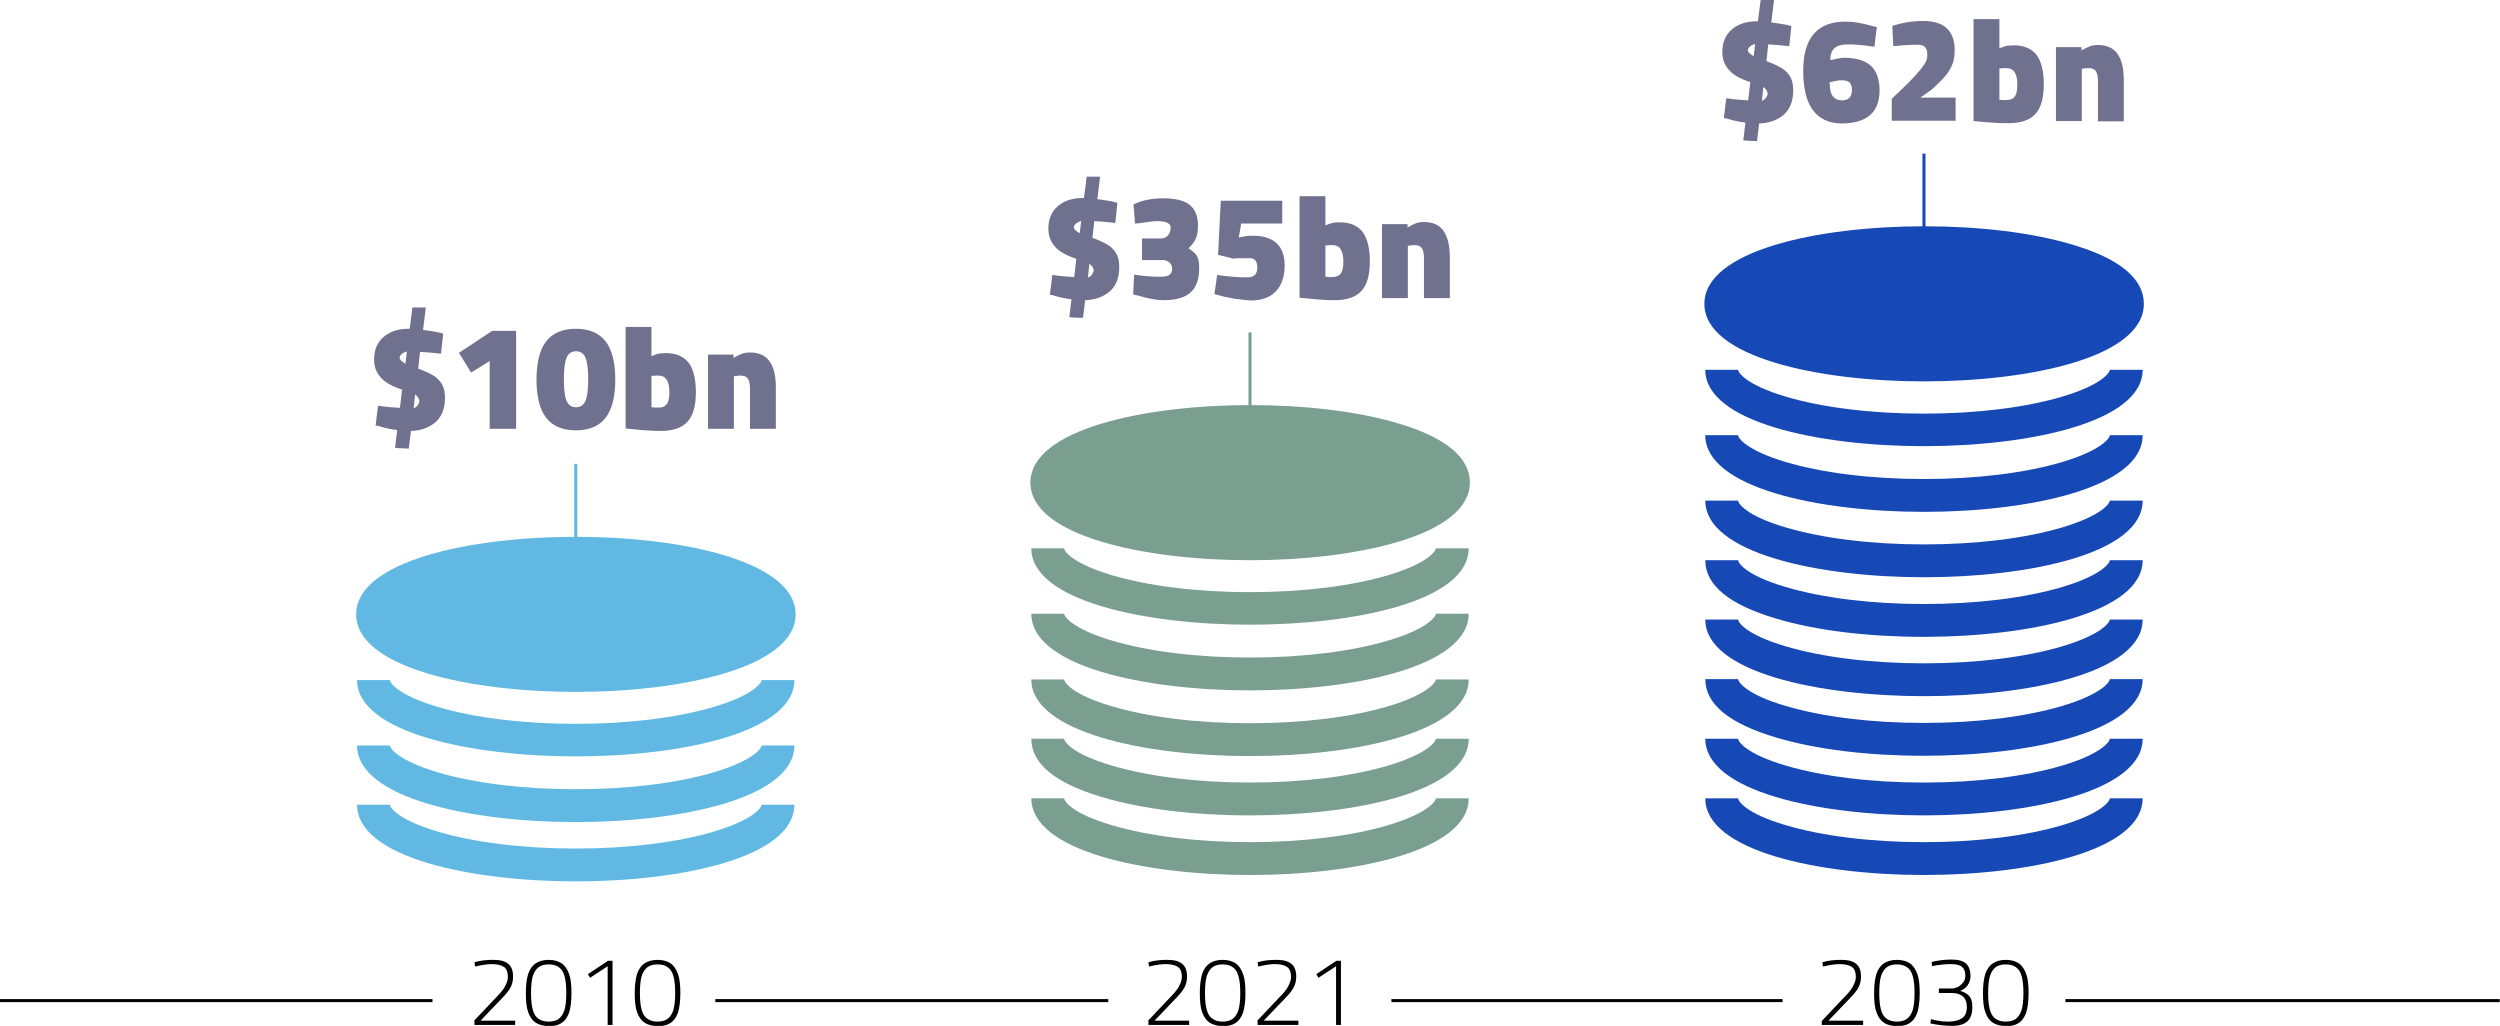 <?xml version="1.0" encoding="utf-8"?>
<!-- Generator: Adobe Illustrator 26.5.0, SVG Export Plug-In . SVG Version: 6.00 Build 0)  -->
<svg version="1.1" id="Layer_1" xmlns="http://www.w3.org/2000/svg" xmlns:xlink="http://www.w3.org/1999/xlink" x="0px" y="0px"
	 viewBox="0 0 822 337.3" style="enable-background:new 0 0 822 337.3;" xml:space="preserve">
<style type="text/css">
	.st0{fill:#61B9E3;}
	.st1{fill:#7A9E90;}
	.st2{fill:#1749B6;}
	.st3{fill:#70708F;}
</style>
<g>
	<rect x="188.8" y="152.5" class="st0" width="1" height="39.4"/>
</g>
<g>
	<rect x="410.5" y="109.3" class="st1" width="1" height="39.4"/>
</g>
<g>
	<rect x="632.1" y="50.5" class="st2" width="1" height="39.4"/>
</g>
<g>
	<g>
		<path class="st1" d="M477.5,158.7c0,10.9-29.8,19.8-66.5,19.8c-36.8,0-66.5-8.8-66.5-19.8c0-10.9,29.7-19.8,66.5-19.8
			C447.7,138.9,477.5,147.8,477.5,158.7z"/>
		<path class="st1" d="M411,184.2c-34.8,0-72.2-8-72.2-25.5s37.4-25.5,72.2-25.5h0.1c18.3,0,35.5,2.1,48.6,6
			c15.6,4.6,23.6,11.2,23.6,19.5C483.2,176.2,445.8,184.2,411,184.2z M411,144.7L411,144.7c-17.3,0-33.4,2-45.5,5.5
			c-12.6,3.8-15.4,7.7-15.4,8.5s2.7,4.7,15.4,8.5c12,3.6,28.2,5.5,45.4,5.5c17.2,0,33.4-2,45.4-5.5c12.7-3.8,15.4-7.7,15.4-8.5
			s-2.7-4.7-15.4-8.5C444.3,146.6,428.2,144.7,411,144.7z"/>
	</g>
	<g>
		<path class="st1" d="M411,205.4c-34.6,0-71.9-7.9-71.9-25.1h10.8c0,0.9,2.6,4.9,15.6,8.8c12.1,3.6,28.2,5.6,45.5,5.6
			s33.4-2,45.5-5.6c13-3.9,15.6-7.9,15.6-8.8h10.8C482.9,197.6,445.6,205.4,411,205.4z"/>
	</g>
	<g>
		<path class="st1" d="M411,227c-34.6,0-71.9-7.9-71.9-25.2h10.8c0,0.9,2.6,4.9,15.6,8.8c12.1,3.6,28.2,5.6,45.5,5.6
			s33.4-2,45.5-5.6c13-3.9,15.6-7.9,15.6-8.8h10.8C482.9,219.1,445.6,227,411,227z"/>
	</g>
	<g>
		<path class="st1" d="M411,248.6c-34.6,0-71.9-7.9-71.9-25.2h10.8c0,0.9,2.6,5,15.6,8.8c12.1,3.6,28.2,5.6,45.5,5.6
			s33.4-2,45.5-5.6c13-3.9,15.6-7.9,15.6-8.8h10.8C482.9,240.7,445.6,248.6,411,248.6z"/>
	</g>
	<g>
		<path class="st1" d="M410.9,268.1c-18.3,0-35.5-2.1-48.5-6c-15.5-4.6-23.3-11-23.3-19.2h10.8c0,0.9,2.6,5,15.6,8.8
			c12.1,3.6,28.2,5.6,45.4,5.6c0,0,0,0,0.1,0c17.3,0,33.4-2,45.5-5.6c13-3.9,15.6-7.9,15.6-8.8h10.8
			C482.9,260.3,445.6,268.1,410.9,268.1L410.9,268.1z"/>
	</g>
	<g>
		<path class="st1" d="M411,287.7c-34.6,0-71.9-7.9-71.9-25.2h10.8c0,0.9,2.6,5,15.6,8.8c12.1,3.6,28.2,5.6,45.5,5.6
			s33.4-2,45.5-5.6c13-3.9,15.6-7.9,15.6-8.8h10.8C482.9,279.8,445.6,287.7,411,287.7z"/>
	</g>
</g>
<g>
	<g>
		<path class="st2" d="M699.1,100c0,10.9-29.8,19.8-66.5,19.8c-36.8,0-66.5-8.8-66.5-19.8c0-10.9,29.7-19.8,66.5-19.8
			C669.3,80.2,699.1,89,699.1,100z"/>
		<path class="st2" d="M632.6,125.4c-34.8,0-72.2-8-72.2-25.5s37.4-25.5,72.2-25.5h0.1c18.3,0,35.5,2.1,48.6,6
			c15.6,4.6,23.6,11.2,23.6,19.5C704.9,117.5,667.4,125.4,632.6,125.4z M632.7,85.9C632.6,85.9,632.6,85.9,632.7,85.9
			c-17.3,0-33.4,2-45.5,5.5c-12.6,3.8-15.4,7.7-15.4,8.5s2.7,4.7,15.4,8.5c12,3.6,28.2,5.5,45.4,5.5s33.4-2,45.4-5.5
			c12.7-3.8,15.4-7.7,15.4-8.5s-2.7-4.7-15.4-8.5C666,87.9,649.9,85.9,632.7,85.9z"/>
	</g>
	<g>
		<path class="st2" d="M632.6,146.7c-34.6,0-71.9-7.9-71.9-25.1h10.8c0,0.9,2.6,4.9,15.6,8.8c12.1,3.6,28.2,5.6,45.5,5.6
			s33.4-2,45.5-5.6c13-3.9,15.6-7.9,15.6-8.8h10.8C704.5,138.8,667.2,146.7,632.6,146.7z"/>
	</g>
	<g>
		<path class="st2" d="M632.6,168.3c-34.6,0-71.9-7.9-71.9-25.2h10.8c0,0.9,2.6,4.9,15.6,8.8c12.1,3.6,28.2,5.6,45.5,5.6
			s33.4-2,45.5-5.6c13-3.9,15.6-7.9,15.6-8.8h10.8C704.5,160.4,667.2,168.3,632.6,168.3z"/>
	</g>
	<g>
		<path class="st2" d="M632.6,189.8c-34.6,0-71.9-7.9-71.9-25.2h10.8c0,0.9,2.6,5,15.6,8.8c12.1,3.6,28.2,5.6,45.5,5.6
			s33.4-2,45.5-5.6c13-3.9,15.6-7.9,15.6-8.8h10.8C704.5,182,667.2,189.8,632.6,189.8z"/>
	</g>
	<g>
		<path class="st2" d="M632.5,209.4c-18.3,0-35.5-2.1-48.5-6c-15.5-4.6-23.3-11-23.3-19.2h10.8c0,0.9,2.6,5,15.6,8.8
			c12.1,3.6,28.2,5.6,45.4,5.6c0,0,0,0,0.1,0c17.3,0,33.4-2,45.5-5.6c13-3.9,15.6-7.9,15.6-8.8h10.8
			C704.5,201.5,667.2,209.4,632.5,209.4C632.6,209.4,632.6,209.4,632.5,209.4z"/>
	</g>
	<g>
		<path class="st2" d="M632.6,228.9c-34.6,0-71.9-7.9-71.9-25.2h10.8c0,0.9,2.6,5,15.6,8.8c12.1,3.6,28.2,5.6,45.5,5.6
			s33.4-2,45.5-5.6c13-3.9,15.6-7.9,15.6-8.8h10.8C704.5,221.1,667.2,228.9,632.6,228.9z"/>
	</g>
	<g>
		<path class="st2" d="M632.5,248.5c-18.3,0-35.5-2.1-48.5-6c-15.5-4.6-23.3-11-23.3-19.2h10.8c0,0.9,2.6,5,15.6,8.8
			c12.1,3.6,28.2,5.6,45.4,5.6c0,0,0,0,0.1,0c17.3,0,33.4-2,45.5-5.6c13-3.9,15.6-7.9,15.6-8.8h10.8
			C704.5,240.6,667.2,248.5,632.5,248.5C632.6,248.5,632.6,248.5,632.5,248.5z"/>
	</g>
	<g>
		<path class="st2" d="M632.6,268.1c-34.6,0-71.9-7.9-71.9-25.2h10.8c0,0.9,2.6,5,15.6,8.8c12.1,3.6,28.2,5.6,45.5,5.6
			s33.4-2,45.5-5.6c13-3.9,15.6-7.9,15.6-8.8h10.8C704.5,260.2,667.2,268.1,632.6,268.1z"/>
	</g>
	<g>
		<path class="st2" d="M632.6,287.7c-34.6,0-71.9-7.9-71.9-25.2h10.8c0,0.9,2.6,5,15.6,8.8c12.1,3.6,28.2,5.6,45.5,5.6
			s33.4-2,45.5-5.6c13-3.9,15.6-7.9,15.6-8.8h10.8C704.5,279.8,667.2,287.7,632.6,287.7z"/>
	</g>
</g>
<g>
	<g>
		<path class="st0" d="M255.9,202c0,10.9-29.8,19.8-66.5,19.8c-36.8,0-66.5-8.8-66.5-19.8c0-10.9,29.7-19.8,66.5-19.8
			C226.1,182.2,255.9,191,255.9,202z"/>
		<path class="st0" d="M189.3,227.5c-34.8,0-72.2-8-72.2-25.5s37.4-25.5,72.2-25.5s72.3,8,72.3,25.5S224.1,227.5,189.3,227.5z
			 M189.3,187.9c-17.2,0-33.4,2-45.4,5.5c-12.6,3.8-15.4,7.7-15.4,8.5s2.7,4.7,15.4,8.5c12,3.6,28.2,5.6,45.4,5.6s33.4-2,45.4-5.6
			c12.7-3.8,15.4-7.7,15.4-8.5s-2.7-4.7-15.4-8.5C222.7,189.9,206.6,187.9,189.3,187.9z"/>
	</g>
	<g>
		<path class="st0" d="M189.3,248.7c-34.6,0-71.9-7.9-71.9-25.1h10.8c0,0.9,2.6,4.9,15.6,8.8c12.1,3.6,28.2,5.6,45.5,5.6
			s33.4-2,45.5-5.6c13-3.9,15.6-7.9,15.6-8.8h10.8C261.2,240.8,224,248.7,189.3,248.7z"/>
	</g>
	<g>
		<path class="st0" d="M189.3,270.3c-34.6,0-71.9-7.9-71.9-25.2h10.8c0,0.9,2.6,4.9,15.6,8.8c12.1,3.6,28.2,5.6,45.5,5.6
			s33.4-2,45.5-5.6c13-3.9,15.6-7.9,15.6-8.8h10.8C261.2,262.4,224,270.3,189.3,270.3z"/>
	</g>
	<g>
		<path class="st0" d="M189.3,289.8c-34.6,0-71.9-7.9-71.9-25.2h10.8c0,0.9,2.6,4.9,15.6,8.8c12.1,3.6,28.2,5.6,45.5,5.6
			s33.4-2,45.5-5.6c13-3.9,15.6-7.9,15.6-8.8h10.8C261.2,281.9,224,289.8,189.3,289.8z"/>
	</g>
</g>
<g>
	<path class="st3" d="M129.9,147.2l0.7-5.8c-1.5-0.2-2.7-0.4-3.5-0.6c-0.8-0.2-1.6-0.4-2.5-0.7l-1.1-0.2l0.8-6.5
		c2.7,0.4,5.1,0.6,7.2,0.7l0.7-6c-3.4-1.1-5.8-2.5-7.1-4.1c-1.4-1.6-2.1-3.5-2.1-5.8c0-3.1,1-5.6,3.1-7.4s4.8-2.7,8.3-2.7h0.3l0.9-7
		h4.4l-0.9,7.4c0.5,0,1.5,0.2,2.9,0.4s2.4,0.4,3,0.6l0.7,0.2l-0.7,6.6c-2.5-0.3-4.8-0.5-6.9-0.6l-0.6,5.5c2.2,0.8,3.9,1.6,5.2,2.4
		c1.2,0.8,2.1,1.8,2.7,2.9s0.9,2.5,0.9,4.3c0,3.6-1.1,6.3-3.2,8.1c-2.2,1.8-5,2.8-8.4,2.8h0.4l-0.7,5.8
		C131.4,147.4,129.9,147.3,129.9,147.2z M133.8,115.6c-0.7,0.1-1.2,0.4-1.7,0.8s-0.7,0.8-0.7,1.3s0.6,1.1,1.9,1.9L133.8,115.6z
		 M137.4,133.2c0.3-0.5,0.5-0.9,0.5-1.3c0-0.7-0.5-1.5-1.4-2.2l-0.5,4.6C136.6,134,137.1,133.6,137.4,133.2z"/>
	<path class="st3" d="M161,118.7l-6.1,3.8l-4-6.5l10.9-7.2h7.9V141H161V118.7z"/>
	<path class="st3" d="M179.6,137.4c-2.1-2.7-3.2-6.9-3.2-12.6c0-5.7,1.1-9.9,3.2-12.6c2.1-2.7,5.4-4.1,9.7-4.1
		c4.4,0,7.7,1.4,9.8,4.1s3.2,6.9,3.2,12.6c0,5.7-1.1,9.9-3.2,12.6c-2.1,2.7-5.4,4.1-9.8,4.1C185,141.5,181.7,140.1,179.6,137.4z
		 M192.5,131.8c0.6-1.4,0.9-3.8,0.9-7.1c0-3.3-0.3-5.7-0.9-7.1c-0.6-1.4-1.6-2.1-3.1-2.1s-2.5,0.7-3.1,2.1s-0.9,3.8-0.9,7.1
		s0.3,5.7,0.9,7.1c0.6,1.4,1.6,2.1,3.1,2.1S191.9,133.2,192.5,131.8z"/>
	<path class="st3" d="M207.9,141.1l-2.2-0.2v-33.4h8.5v9.6c0.3-0.1,0.7-0.3,1.3-0.5s1.2-0.4,1.7-0.4s1.1-0.1,1.7-0.1
		c3.3,0,5.7,1,7.4,3c1.6,2,2.5,5.3,2.5,9.8c0,4.5-0.9,7.8-2.8,9.8c-1.8,2-4.8,3-8.7,3C214.7,141.7,211.6,141.5,207.9,141.1z
		 M219.2,132.9c0.6-0.7,0.9-2.1,0.9-4c0-3.6-1.2-5.4-3.5-5.4c-0.7,0-1.6,0-2.4,0.1v10.3c0.7,0.1,1.4,0.1,2.1,0.1
		C217.6,134.1,218.6,133.7,219.2,132.9z"/>
	<path class="st3" d="M232.8,116.6h8.4v1.1c1-0.6,2-1.1,2.8-1.4s1.7-0.4,2.6-0.4c3,0,5.1,1,6.5,3s2,4.8,2,8.6V141h-8.5v-13.2
		c0-1.5-0.2-2.6-0.7-3.3s-1.2-1-2.4-1c-0.1,0-0.2,0-0.5,0s-0.8,0.1-1.4,0.2h-0.3V141h-8.5L232.8,116.6L232.8,116.6z"/>
</g>
<g>
	<path class="st3" d="M351.6,104.2l0.7-5.8c-1.5-0.2-2.7-0.4-3.5-0.6s-1.6-0.4-2.5-0.7l-1.1-0.2l0.8-6.5c2.7,0.4,5.1,0.6,7.2,0.7
		l0.7-6c-3.4-1.1-5.8-2.5-7.1-4.1c-1.4-1.6-2.1-3.5-2.1-5.8c0-3.1,1-5.6,3.1-7.4s4.8-2.7,8.3-2.7h0.3l0.9-7h4.4l-0.9,7.4
		c0.5,0,1.5,0.2,2.9,0.4s2.4,0.4,3,0.6l0.7,0.2l-0.7,6.6c-2.5-0.3-4.8-0.5-6.9-0.6l-0.6,5.5c2.2,0.8,3.9,1.6,5.2,2.4
		c1.2,0.8,2.1,1.8,2.7,2.9s0.9,2.5,0.9,4.3c0,3.6-1.1,6.3-3.2,8.1c-2.2,1.8-5,2.8-8.4,2.8h0.4l-0.7,5.8
		C353,104.5,351.6,104.3,351.6,104.2z M355.5,72.7c-0.7,0.1-1.2,0.4-1.7,0.8s-0.7,0.8-0.7,1.3s0.6,1.1,1.9,1.9L355.5,72.7z
		 M359.1,90.2c0.3-0.5,0.5-0.9,0.5-1.3c0-0.7-0.5-1.5-1.4-2.2l-0.5,4.6C358.3,91,358.8,90.7,359.1,90.2z"/>
	<path class="st3" d="M378.8,98.3c-1.3-0.2-2.9-0.6-4.6-1.1l-1.6-0.4l0.3-6.5c3.2,0.5,6.1,0.7,8.6,0.7c1.5,0,2.5-0.2,3.1-0.7
		c0.5-0.5,0.8-1,0.8-1.8c0-1-0.3-1.8-1-2.3s-1.5-0.8-2.4-0.7h-6.5v-7.1h6.5c0.8,0,1.5-0.4,2.1-1.1s0.8-1.6,0.8-2.5
		c0-1.4-1.5-2.1-4.5-2.1c-1,0-2.5,0.2-4.5,0.5l-1.4,0.2l-1.3,0.1l-0.5-6.3c2.9-1.4,6.2-2,9.8-2c3.9,0,6.8,0.7,8.6,2.1
		c1.8,1.4,2.8,3.7,2.8,6.7c0,1.9-0.2,3.3-0.7,4.4c-0.4,1-1.2,2.1-2.4,3.2c1,0.7,1.7,1.3,2.2,1.8s0.8,1.2,1,1.9
		c0.2,0.7,0.3,1.7,0.3,2.9c0,3.5-0.9,6.2-2.8,7.9c-1.8,1.7-4.8,2.6-8.8,2.6C381.5,98.7,380.2,98.6,378.8,98.3z"/>
	<path class="st3" d="M405.8,98.2c-2.2-0.4-3.7-0.7-4.6-1l-1.9-0.5l0.9-6.3c3.9,0.6,7.2,0.8,10.1,0.8c1,0,1.7-0.3,2.3-0.8
		c0.5-0.5,0.8-1.3,0.8-2.4c0-1-0.2-1.8-0.6-2.3s-1-0.8-1.7-0.8h-1.9c-0.3,0-0.7,0-1.4,0c-0.6,0-1.2,0-1.9,0.1h-0.5l-4.9-1.2
		l0.9-17.8h20.2v7.5h-13.5l-0.8,4.6c1.7-0.4,3.2-0.6,4.5-0.6c7,0,10.6,3.3,10.6,9.8c0,3.6-1,6.5-2.9,8.5s-4.7,3-8.3,3
		C409.8,98.7,407.9,98.5,405.8,98.2z"/>
	<path class="st3" d="M429.5,98.1l-2.2-0.2V64.5h8.5v9.6c0.3-0.1,0.7-0.3,1.3-0.5c0.6-0.2,1.2-0.4,1.7-0.4c0.5-0.1,1.1-0.1,1.7-0.1
		c3.3,0,5.7,1,7.4,3c1.6,2,2.5,5.3,2.5,9.8s-0.9,7.8-2.8,9.8c-1.8,2-4.8,3-8.7,3C436.4,98.7,433.3,98.5,429.5,98.1z M440.8,90
		c0.6-0.7,0.9-2.1,0.9-4c0-3.6-1.2-5.4-3.5-5.4c-0.7,0-1.6,0-2.4,0.1V91c0.7,0.1,1.4,0.1,2.1,0.1C439.2,91.1,440.2,90.7,440.8,90z"
		/>
	<path class="st3" d="M454.4,73.7h8.4v1.1c1-0.6,2-1.1,2.8-1.4s1.7-0.4,2.6-0.4c3,0,5.1,1,6.5,3c1.3,2,2,4.8,2,8.6V98h-8.5V84.9
		c0-1.5-0.2-2.6-0.7-3.3s-1.2-1-2.4-1c-0.1,0-0.2,0-0.5,0s-0.8,0.1-1.4,0.2h-0.3V98h-8.5V73.7z"/>
</g>
<g>
	<path class="st3" d="M573.2,46.1l0.7-5.8c-1.5-0.2-2.7-0.4-3.5-0.6c-0.8-0.2-1.6-0.4-2.5-0.7l-1.1-0.2l0.8-6.5
		c2.7,0.4,5.1,0.6,7.2,0.7l0.7-6c-3.4-1.1-5.8-2.5-7.1-4.1c-1.4-1.6-2.1-3.5-2.1-5.8c0-3.1,1-5.6,3.1-7.4s4.8-2.7,8.3-2.7h0.3l0.9-7
		h4.4l-0.9,7.4c0.5,0,1.5,0.2,2.9,0.4s2.4,0.4,3,0.6l0.7,0.2l-0.7,6.6c-2.5-0.3-4.8-0.5-6.9-0.6l-0.6,5.5c2.2,0.8,3.9,1.6,5.2,2.4
		c1.2,0.8,2.1,1.8,2.7,2.9s0.9,2.5,0.9,4.3c0,3.6-1.1,6.3-3.2,8.1c-2.2,1.8-5,2.8-8.4,2.8h0.4l-0.7,5.8
		C574.7,46.3,573.2,46.2,573.2,46.1z M577.1,14.5c-0.7,0.1-1.2,0.4-1.7,0.8c-0.5,0.4-0.7,0.8-0.7,1.3s0.6,1.1,1.9,1.9L577.1,14.5z
		 M580.7,32.1c0.3-0.5,0.5-0.9,0.5-1.3c0-0.7-0.5-1.5-1.4-2.2l-0.5,4.6C579.9,32.9,580.4,32.5,580.7,32.1z"/>
	<path class="st3" d="M596,36.1c-2.1-2.9-3.1-7.2-3.1-12.8c0-10.8,4.6-16.2,13.9-16.2c2.6,0,5.4,0.5,8.6,1.4l1.7,0.4l-0.8,6.5
		c-3.7-0.6-6.6-0.8-8.7-0.8c-2,0-3.5,0.4-4.4,1.2c-0.9,0.8-1.4,2.1-1.4,3.9l0.9-0.1c1.6-0.4,2.8-0.6,3.7-0.6c3.9,0,6.8,0.9,8.7,2.6
		s2.9,4.4,2.9,8.1c0,7.3-4.2,10.9-12.7,10.9C601.2,40.5,598.1,39,596,36.1z M608.1,32.1c0.6-0.6,0.8-1.4,0.8-2.5s-0.2-1.9-0.7-2.4
		s-1.3-0.8-2.4-0.8c-0.7,0-1.2,0-1.7,0.1s-1.1,0.2-1.9,0.4l-0.6,0.1c0,2.1,0.3,3.7,1,4.6c0.7,0.9,1.7,1.4,3.1,1.4
		C606.8,33,607.6,32.7,608.1,32.1z"/>
	<path class="st3" d="M622,32.5l5.2-5c2-2,3.4-3.6,4.3-4.7c0.9-1.1,1.5-2,1.8-2.7s0.4-1.4,0.4-2.3c0-2-1-3.1-2.9-3.1
		c-2.2,0-4.6,0.1-7.2,0.4h-1.1l-0.3-6.6c3.1-1,6.5-1.6,10.1-1.6c3.5,0,6.1,0.8,7.8,2.4s2.6,4,2.6,7.2c0,1.7-0.2,3.2-0.7,4.5
		s-1.2,2.6-2.3,3.9s-2.6,2.8-4.6,4.6l-3.7,2.6H643v7.6h-21V32.5z"/>
	<path class="st3" d="M651.1,40l-2.2-0.2V6.3h8.5v9.6c0.3-0.1,0.7-0.3,1.3-0.5s1.2-0.4,1.7-0.4s1.1-0.1,1.7-0.1c3.3,0,5.7,1,7.4,3
		c1.6,2,2.5,5.3,2.5,9.8s-0.9,7.8-2.8,9.8c-1.8,2-4.8,3-8.7,3C658,40.5,654.9,40.4,651.1,40z M662.4,31.8c0.6-0.7,0.9-2.1,0.9-4
		c0-3.6-1.2-5.4-3.5-5.4c-0.7,0-1.6,0-2.4,0.1v10.3c0.7,0.1,1.4,0.1,2.1,0.1C660.8,32.9,661.8,32.6,662.4,31.8z"/>
	<path class="st3" d="M676,15.5h8.4v1.1c1-0.6,2-1.1,2.8-1.4c0.8-0.3,1.7-0.4,2.6-0.4c3,0,5.1,1,6.5,3s2,4.8,2,8.6v13.5h-8.5V26.7
		c0-1.5-0.2-2.6-0.7-3.3s-1.2-1-2.4-1c-0.1,0-0.2,0-0.5,0s-0.8,0.1-1.4,0.2h-0.3v17.2H676V15.5z"/>
</g>
<g>
	<rect x="235.2" y="328.5" width="129.2" height="1"/>
	<rect x="457.5" y="328.5" width="128.6" height="1"/>
	<rect x="679.1" y="328.5" width="142.8" height="1"/>
	<rect y="328.5" width="142.2" height="1"/>
</g>
<g>
	<path d="M155.8,335.7l6.9-7.3c0.9-1,1.7-1.7,2.2-2.4c0.5-0.6,1-1.3,1.4-2.2c0.4-0.8,0.7-1.7,0.7-2.6c0-1.5-0.4-2.6-1.2-3.2
		s-2.2-1-4.1-1c-1.3,0-2.8,0.2-4.6,0.6l-0.9,0.2l-0.2-1.4c1.9-0.6,4-0.8,6.2-0.8s3.8,0.4,4.9,1.3c1.1,0.9,1.6,2.3,1.6,4.2
		c0,1.4-0.3,2.6-0.9,3.7c-0.6,1.1-1.7,2.4-3.3,4l-6.5,6.8h11.4v1.4H156v-1.3H155.8z"/>
	<path d="M176.2,336.3c-1.1-0.7-1.9-1.8-2.5-3.4s-0.8-3.7-0.8-6.4c0-2.7,0.3-4.8,0.8-6.4c0.6-1.6,1.4-2.7,2.5-3.4s2.5-1.1,4.2-1.1
		s3.1,0.4,4.2,1.1s1.9,1.9,2.5,3.5s0.8,3.7,0.8,6.4c0,2.7-0.3,4.8-0.8,6.4c-0.6,1.6-1.4,2.7-2.5,3.4s-2.5,1-4.2,1
		C178.7,337.3,177.3,337,176.2,336.3z M183.7,335c0.8-0.6,1.5-1.6,1.9-2.9c0.4-1.4,0.6-3.2,0.6-5.6s-0.2-4.2-0.6-5.6
		c-0.4-1.4-1-2.3-1.9-2.9c-0.8-0.6-1.9-0.9-3.3-0.9s-2.5,0.3-3.3,0.9s-1.5,1.6-1.9,2.9s-0.6,3.2-0.6,5.6s0.2,4.2,0.6,5.6
		s1,2.3,1.9,2.9s1.9,0.9,3.3,0.9S182.9,335.6,183.7,335z"/>
	<path d="M199.8,317.7l-5.8,3.8l-0.7-1.2l6.6-4.4h1.5V337h-1.6V317.7z"/>
	<path d="M212,336.3c-1.1-0.7-1.9-1.8-2.5-3.4s-0.8-3.7-0.8-6.4c0-2.7,0.3-4.8,0.8-6.4c0.6-1.6,1.4-2.7,2.5-3.4s2.5-1.1,4.2-1.1
		s3.1,0.4,4.2,1.1s1.9,1.9,2.5,3.5s0.8,3.7,0.8,6.4c0,2.7-0.3,4.8-0.8,6.4c-0.6,1.6-1.4,2.7-2.5,3.4s-2.5,1-4.2,1
		C214.5,337.3,213.1,337,212,336.3z M219.5,335c0.8-0.6,1.5-1.6,1.9-2.9c0.4-1.4,0.6-3.2,0.6-5.6s-0.2-4.2-0.6-5.6
		c-0.4-1.4-1-2.3-1.9-2.9c-0.8-0.6-1.9-0.9-3.3-0.9s-2.5,0.3-3.3,0.9s-1.5,1.6-1.9,2.9s-0.6,3.2-0.6,5.6s0.2,4.2,0.6,5.6
		s1,2.3,1.9,2.9s1.9,0.9,3.3,0.9S218.7,335.6,219.5,335z"/>
</g>
<g>
	<path d="M377.4,335.7l6.9-7.3c0.9-1,1.7-1.7,2.2-2.4c0.5-0.6,1-1.3,1.4-2.2c0.4-0.8,0.7-1.7,0.7-2.6c0-1.5-0.4-2.6-1.2-3.2
		c-0.8-0.6-2.2-1-4.1-1c-1.3,0-2.8,0.2-4.6,0.6l-0.9,0.2l-0.2-1.4c1.9-0.6,4-0.8,6.2-0.8s3.8,0.4,4.9,1.3s1.6,2.3,1.6,4.2
		c0,1.4-0.3,2.6-0.9,3.7s-1.7,2.4-3.3,4l-6.5,6.8H391v1.4h-13.4v-1.3H377.4z"/>
	<path d="M397.8,336.3c-1.1-0.7-1.9-1.8-2.5-3.4s-0.8-3.7-0.8-6.4c0-2.7,0.3-4.8,0.8-6.4c0.6-1.6,1.4-2.7,2.5-3.4s2.5-1.1,4.2-1.1
		s3.1,0.4,4.2,1.1s1.9,1.9,2.5,3.5s0.8,3.7,0.8,6.4c0,2.7-0.3,4.8-0.8,6.4c-0.6,1.6-1.4,2.7-2.5,3.4s-2.5,1-4.2,1
		C400.3,337.3,398.9,337,397.8,336.3z M405.3,335c0.8-0.6,1.5-1.6,1.9-2.9c0.4-1.4,0.6-3.2,0.6-5.6s-0.2-4.2-0.6-5.6s-1-2.3-1.9-2.9
		c-0.8-0.6-1.9-0.9-3.3-0.9s-2.5,0.3-3.3,0.9s-1.5,1.6-1.9,2.9s-0.6,3.2-0.6,5.6s0.2,4.2,0.6,5.6s1,2.3,1.9,2.9s1.9,0.9,3.3,0.9
		S404.5,335.6,405.3,335z"/>
	<path d="M413.3,335.7l6.9-7.3c0.9-1,1.7-1.7,2.2-2.4c0.5-0.6,1-1.3,1.4-2.2s0.7-1.7,0.7-2.6c0-1.5-0.4-2.6-1.2-3.2
		c-0.8-0.6-2.2-1-4.1-1c-1.3,0-2.8,0.2-4.6,0.6l-0.9,0.2l-0.2-1.4c1.9-0.6,4-0.8,6.2-0.8s3.8,0.4,4.9,1.3s1.6,2.3,1.6,4.2
		c0,1.4-0.3,2.6-0.9,3.7s-1.7,2.4-3.3,4l-6.5,6.8h11.4v1.4h-13.4v-1.3H413.3z"/>
	<path d="M439.3,317.7l-5.8,3.8l-0.7-1.2l6.6-4.4h1.5V337h-1.6V317.7z"/>
</g>
<g>
	<path d="M599,335.7l6.9-7.3c0.9-1,1.7-1.7,2.2-2.4c0.5-0.6,1-1.3,1.4-2.2c0.4-0.8,0.7-1.7,0.7-2.6c0-1.5-0.4-2.6-1.2-3.2
		s-2.2-1-4.1-1c-1.3,0-2.8,0.2-4.6,0.6l-0.9,0.2l-0.2-1.4c1.9-0.6,4-0.8,6.2-0.8s3.8,0.4,4.9,1.3c1.1,0.9,1.6,2.3,1.6,4.2
		c0,1.4-0.3,2.6-0.9,3.7c-0.6,1.1-1.7,2.4-3.3,4l-6.5,6.8h11.4v1.4H599V335.7z"/>
	<path d="M619.5,336.3c-1.1-0.7-1.9-1.8-2.5-3.4s-0.8-3.7-0.8-6.4c0-2.7,0.3-4.8,0.8-6.4c0.6-1.6,1.4-2.7,2.5-3.4s2.5-1.1,4.2-1.1
		s3.1,0.4,4.2,1.1s1.9,1.9,2.5,3.5s0.8,3.7,0.8,6.4c0,2.7-0.3,4.8-0.8,6.4c-0.6,1.6-1.4,2.7-2.5,3.4s-2.5,1-4.2,1
		C621.9,337.3,620.5,337,619.5,336.3z M627,335c0.8-0.6,1.5-1.6,1.9-2.9s0.6-3.2,0.6-5.6s-0.2-4.2-0.6-5.6s-1-2.3-1.9-2.9
		s-1.9-0.9-3.3-0.9s-2.5,0.3-3.3,0.9s-1.5,1.6-1.9,2.9s-0.6,3.2-0.6,5.6s0.2,4.2,0.6,5.6s1,2.3,1.9,2.9s1.9,0.9,3.3,0.9
		S626.1,335.6,627,335z"/>
	<path d="M635.7,336.7l-1-0.2l0.2-1.4c1.1,0.3,2.1,0.5,3,0.6c0.9,0.2,1.9,0.2,2.8,0.2c1.8,0,3.3-0.4,4.4-1.1s1.6-2,1.6-3.8
		c0-1.4-0.4-2.5-1.2-3.3c-0.8-0.7-2-1.2-3.7-1.2h-4.3V325h4.3c0.7,0,1.3-0.2,2-0.5c0.7-0.4,1.2-0.9,1.7-1.5s0.7-1.4,0.7-2.2
		c0-1.4-0.4-2.3-1.1-2.9c-0.7-0.6-1.9-0.9-3.6-0.9c-1.9,0-3.7,0.2-5.4,0.5l-0.8,0.2l-0.2-1.4c2-0.5,4.2-0.8,6.5-0.8
		c2.2,0,3.8,0.4,4.8,1.3s1.5,2.2,1.5,4.2c0,1-0.3,2-0.9,2.9c-0.6,0.9-1.5,1.5-2.5,1.9c1.4,0.4,2.4,1,3.1,1.8
		c0.6,0.8,0.9,1.9,0.9,3.5c0,2.1-0.5,3.7-1.6,4.7s-2.8,1.5-5,1.5C639.8,337.3,637.8,337.1,635.7,336.7z"/>
	<path d="M655.3,336.3c-1.1-0.7-1.9-1.8-2.5-3.4s-0.8-3.7-0.8-6.4c0-2.7,0.3-4.8,0.8-6.4c0.6-1.6,1.4-2.7,2.5-3.4s2.5-1.1,4.2-1.1
		s3.1,0.4,4.2,1.1s1.9,1.9,2.5,3.5s0.8,3.7,0.8,6.4c0,2.7-0.3,4.8-0.8,6.4c-0.6,1.6-1.4,2.7-2.5,3.4s-2.5,1-4.2,1
		C657.8,337.3,656.4,337,655.3,336.3z M662.8,335c0.8-0.6,1.5-1.6,1.9-2.9s0.6-3.2,0.6-5.6s-0.2-4.2-0.6-5.6s-1-2.3-1.9-2.9
		s-1.9-0.9-3.3-0.9s-2.5,0.3-3.3,0.9s-1.5,1.6-1.9,2.9s-0.6,3.2-0.6,5.6s0.2,4.2,0.6,5.6s1,2.3,1.9,2.9s1.9,0.9,3.3,0.9
		S662,335.6,662.8,335z"/>
</g>
</svg>

